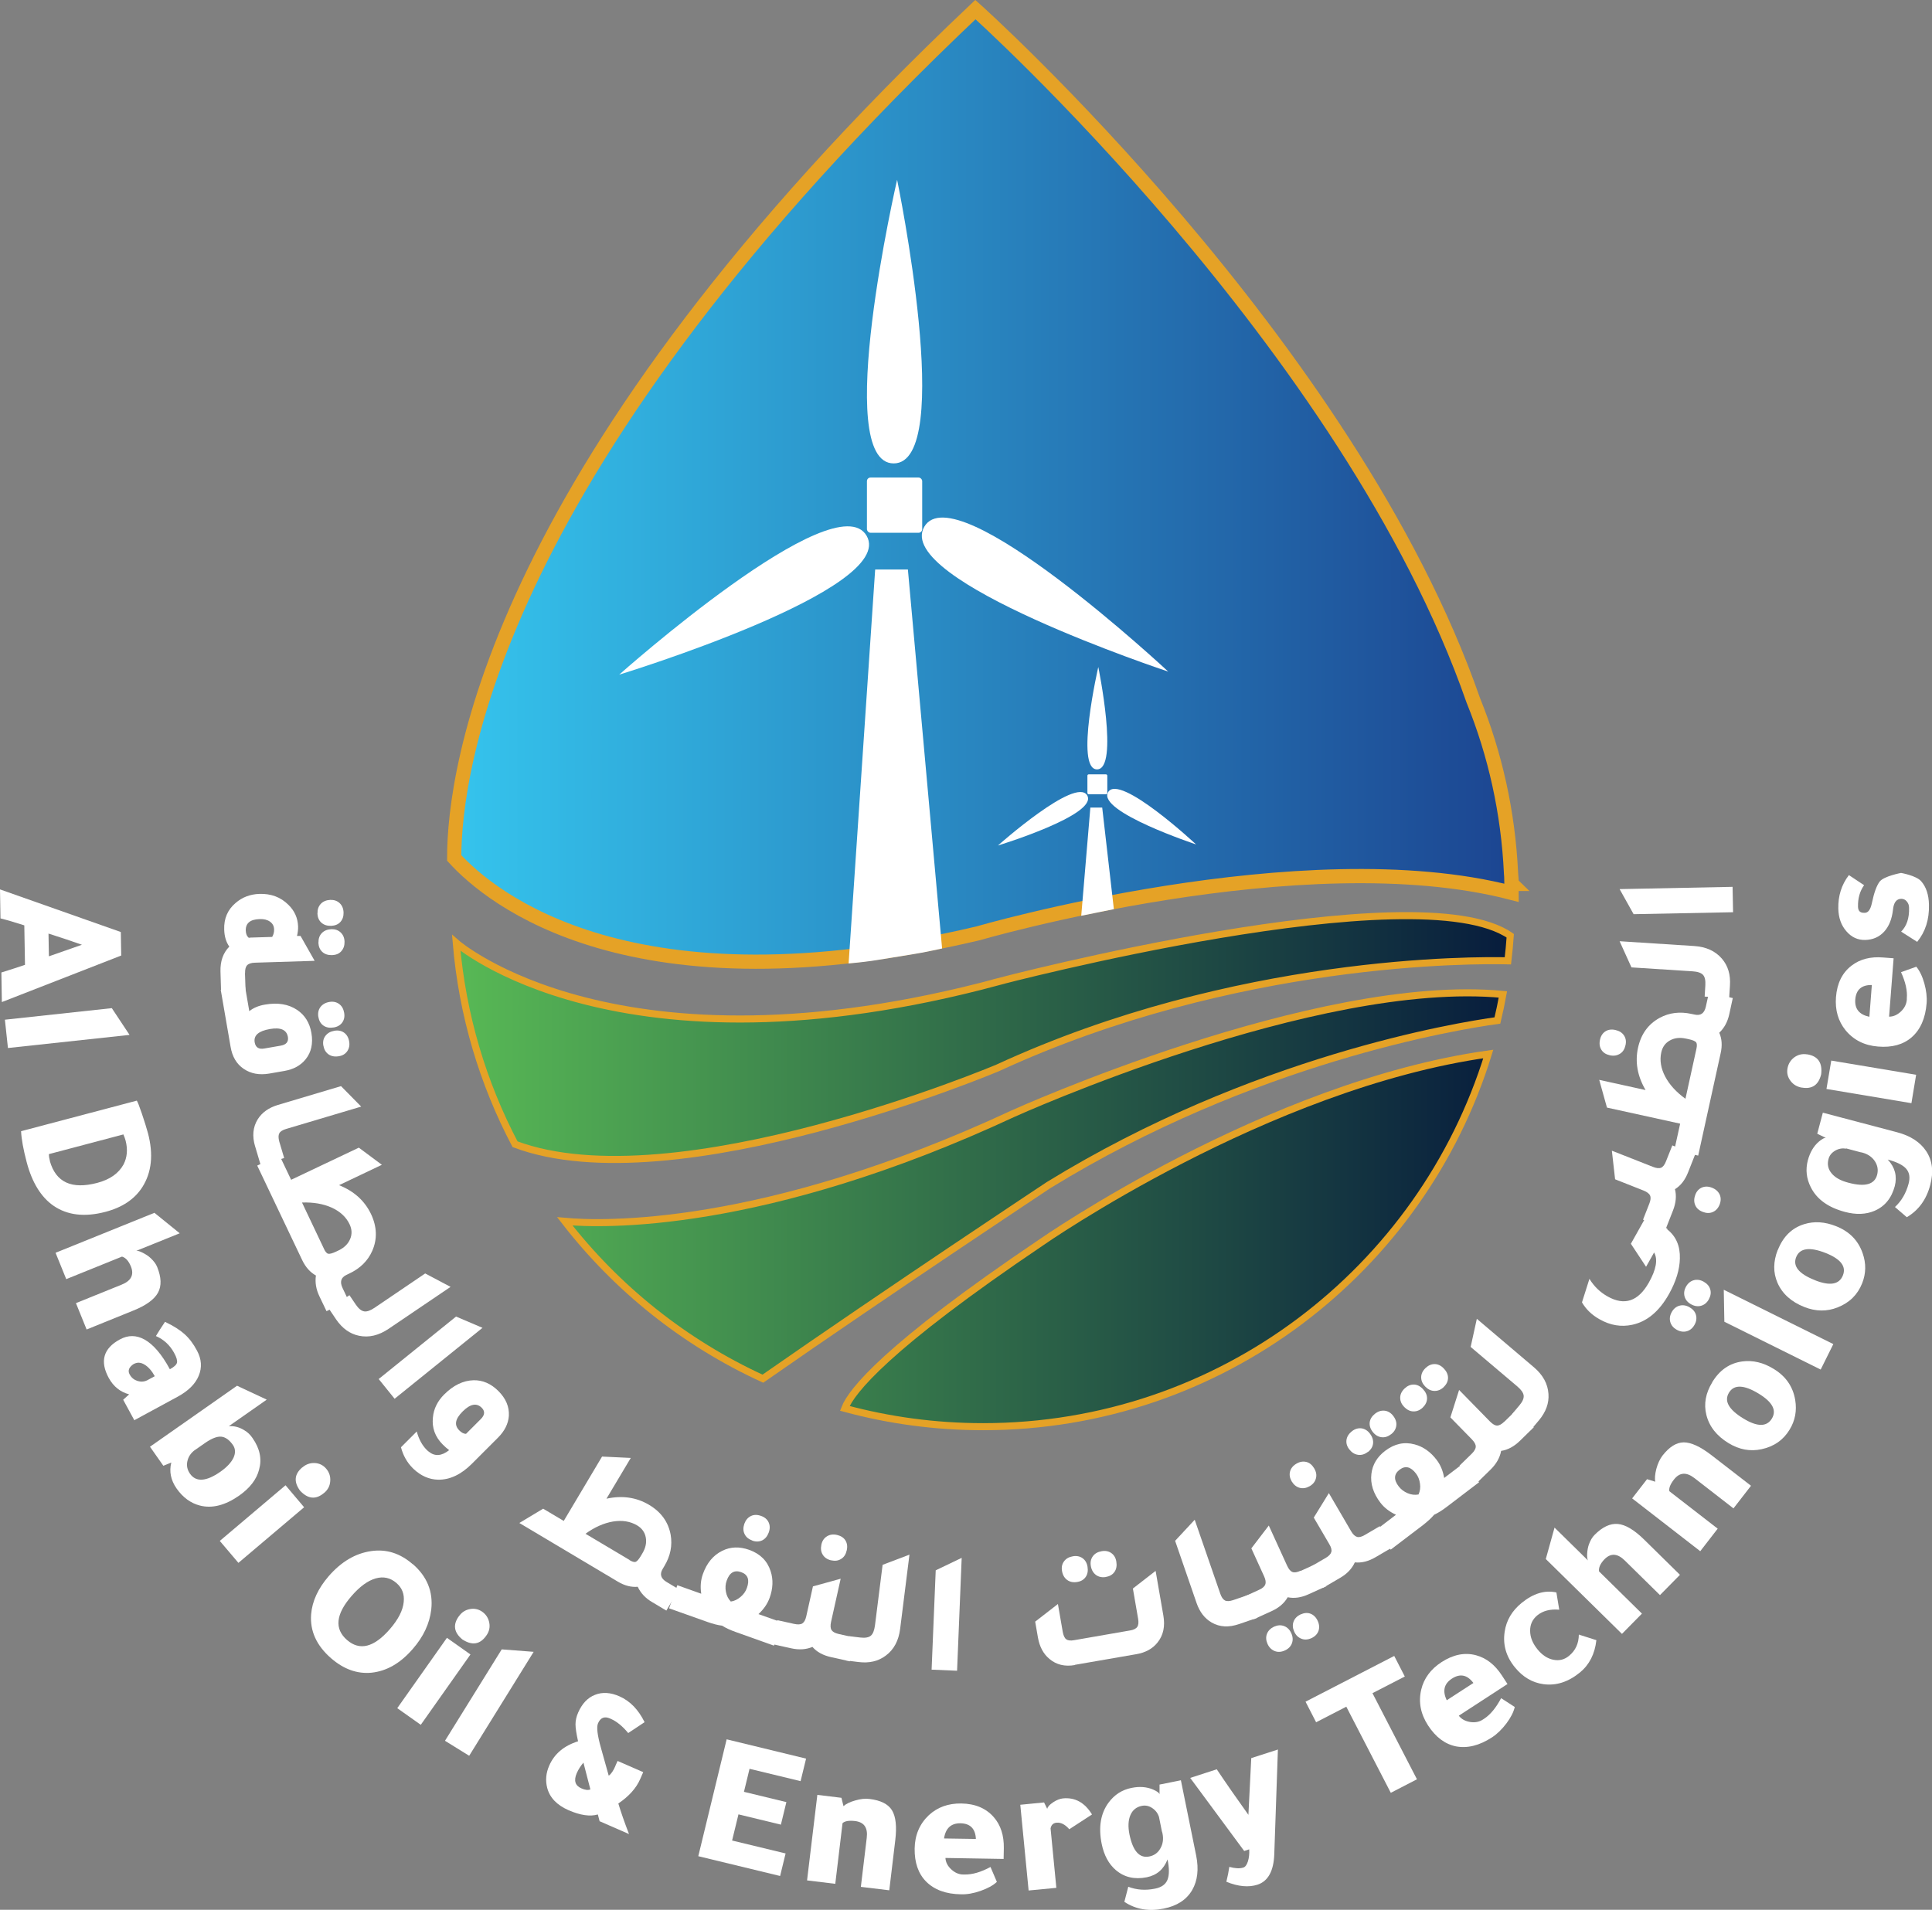 <?xml version="1.0" encoding="UTF-8"?>
<svg id="Layer_1" data-name="Layer 1" xmlns="http://www.w3.org/2000/svg" xmlns:xlink="http://www.w3.org/1999/xlink" viewBox="0 0 197.16 194.93">
  <rect x="0" y="0" width="197.16" height="194.93" fill="#808080" stroke="none"/>
  <defs>
    <style>
      .cls-1 {
        fill: url(#linear-gradient-3);
      }

      .cls-1, .cls-2, .cls-3, .cls-4 {
        stroke: #e5a226;
        stroke-miterlimit: 10;
      }

      .cls-1, .cls-3, .cls-4 {
        stroke-width: .72px;
      }

      .cls-2 {
        fill: url(#linear-gradient);
        stroke-width: 1.45px;
      }

      .cls-3 {
        fill: url(#linear-gradient-4);
      }

      .cls-5 {
        fill: #fff;
      }

      .cls-4 {
        fill: url(#linear-gradient-2);
      }
    </style>
    <linearGradient id="linear-gradient" x1="46.35" y1="49.57" x2="154.28" y2="49.57" gradientUnits="userSpaceOnUse">
      <stop offset="0" stop-color="#35c4ed"/>
      <stop offset="1" stop-color="#1c4591"/>
    </linearGradient>
    <linearGradient id="linear-gradient-2" x1="46.35" y1="126.6" x2="154.28" y2="126.6" gradientUnits="userSpaceOnUse">
      <stop offset="0" stop-color="#58b955"/>
      <stop offset="1" stop-color="#071c3d"/>
    </linearGradient>
    <linearGradient id="linear-gradient-3" x1="46.35" y1="121.03" x2="154.28" y2="121.03" gradientUnits="userSpaceOnUse">
      <stop offset="0" stop-color="#58b955"/>
      <stop offset="1" stop-color="#071c3d"/>
    </linearGradient>
    <linearGradient id="linear-gradient-4" x1="46.35" y1="105.91" x2="154.28" y2="105.91" xlink:href="#linear-gradient-2"/>
  </defs>
  <g>
    <g>
      <path class="cls-5" d="M25,99.34l.06,1.75-2.5.08-.06-2c-.03-1.06.27-1.91.9-2.55-.33-.47-.5-1.05-.52-1.74-.04-1.12.35-2.03,1.17-2.72.67-.58,1.48-.89,2.42-.92,1.19-.04,2.17.33,2.95,1.1.64.62.97,1.36,1,2.22.01.32-.03.64-.11.97h.36s1.44,2.54,1.44,2.54l-6.09.19c-.38.01-.65.1-.8.26-.15.16-.22.43-.21.81ZM27.78,95.62c.14-.23.2-.49.19-.77-.01-.33-.15-.59-.42-.78-.27-.19-.62-.28-1.06-.26-.96.03-1.43.42-1.41,1.17.01.33.11.58.31.74.09-.02.24-.03.43-.03l1.97-.06ZM32.4,93.24c-.01-.41.1-.73.34-.99.24-.25.57-.38.97-.4.39-.01.71.1.96.34s.38.56.39.96c.01.39-.1.71-.33.96-.23.25-.54.37-.94.39-.42.01-.75-.1-1-.33-.25-.23-.38-.54-.4-.94ZM32.5,96.21c-.01-.39.1-.72.34-.97.24-.25.57-.38.97-.4.39-.01.71.1.96.34s.38.55.39.94c.01.39-.1.71-.33.97s-.54.38-.94.4c-.42.01-.75-.1-1-.33s-.38-.55-.4-.95Z"/>
      <path class="cls-5" d="M22.52,101.03l2.47-.43.45,2.61c.42-.34.95-.56,1.59-.67,1.31-.23,2.41-.05,3.29.54.79.53,1.28,1.31,1.46,2.36.18,1.07-.01,1.96-.59,2.68-.51.63-1.23,1.03-2.17,1.19l-1.55.27c-1.01.17-1.88.01-2.61-.49-.71-.48-1.16-1.23-1.33-2.25l-1-5.79ZM28.64,106.73c.58-.1.82-.4.74-.89-.13-.73-.73-1-1.83-.81-1.16.2-1.68.65-1.56,1.36.09.52.42.73.98.63l1.67-.29ZM32.49,103.82c-.07-.4,0-.74.2-1.02.21-.28.51-.46.91-.53.39-.07.72,0,1,.2.28.2.45.5.52.9.07.39,0,.72-.19.99-.19.27-.49.45-.87.51-.41.07-.76.01-1.04-.18s-.46-.48-.52-.87ZM33,106.74c-.07-.4,0-.74.21-1.01.21-.28.51-.45.91-.52.39-.07.72,0,.99.19s.45.49.52.89c.07.39,0,.72-.19,1-.19.28-.48.46-.87.52-.41.07-.76,0-1.04-.19-.28-.2-.46-.49-.52-.88Z"/>
      <path class="cls-5" d="M26.03,117c-.31-1.05-.22-1.97.28-2.77.44-.69,1.12-1.17,2.05-1.45l6.44-1.92,2.06,2.09-7.66,2.28c-.37.11-.6.26-.7.45-.1.19-.1.47,0,.84l.5,1.68-2.4.71-.57-1.92Z"/>
      <path class="cls-5" d="M35.58,132.76l-2.26,1.07-.73-1.53c-.34-.71-.45-1.41-.35-2.11-.58-.32-1.05-.84-1.4-1.57l-4.59-9.65,2.26-1.07,1.2,2.52,6.91-3.28,2.35,1.75-4.37,2.08c1.53.61,2.61,1.59,3.26,2.94.61,1.29.66,2.55.13,3.76-.45,1.02-1.23,1.79-2.33,2.31l-.31.15c-.56.27-.69.71-.39,1.34l.62,1.31ZM33.06,127.47c.14.3.29.47.44.5s.42-.04.82-.23l.23-.11c.58-.28.97-.66,1.18-1.16.21-.49.19-1-.06-1.52-.35-.73-.95-1.29-1.82-1.69-.87-.39-1.88-.56-3.03-.52l2.24,4.72Z"/>
      <path class="cls-5" d="M33.59,133.6l2.07-1.4.65.96c.28.41.56.64.85.69.28.05.64-.08,1.07-.37l5.16-3.5,2.59,1.37-6.32,4.28c-1.01.68-2.01.92-3.02.71-.93-.19-1.71-.75-2.34-1.67l-.72-1.07Z"/>
      <path class="cls-5" d="M38.64,140.76l7.9-6.38,2.7,1.15-8.97,7.24-1.63-2.02Z"/>
      <path class="cls-5" d="M45.84,148.02c-.21-.16-.43-.35-.65-.57-.79-.79-1.13-1.72-1.01-2.78.08-.88.47-1.66,1.15-2.34.93-.93,1.93-1.42,2.99-1.45.94-.02,1.79.35,2.54,1.1.77.77,1.12,1.61,1.07,2.54-.06.8-.43,1.54-1.1,2.21l-2.68,2.68c-1.1,1.1-2.25,1.64-3.44,1.62-.92-.02-1.75-.39-2.5-1.09-.03-.03-.07-.07-.1-.1-.57-.57-.97-1.28-1.19-2.12l1.61-1.61c.21.78.55,1.41,1.01,1.87.08.08.15.14.22.19.61.5,1.31.45,2.07-.15ZM47.55,146.36l1.52-1.52c.41-.41.44-.8.09-1.15-.52-.52-1.17-.4-1.95.38s-.87,1.4-.34,1.93c.24.24.46.35.68.35Z"/>
      <path class="cls-5" d="M69.28,162.24l-1.28,2.15-1.46-.87c-.68-.4-1.16-.92-1.46-1.56-.66.06-1.34-.11-2.04-.53l-10.04-5.98,2.43-1.46,2.1,1.25,3.91-6.57,2.93.14-2.48,4.16c1.61-.35,3.06-.14,4.35.63,1.23.73,1.96,1.75,2.2,3.05.19,1.1-.02,2.17-.65,3.21l-.17.29c-.32.53-.18.98.42,1.33l1.24.74ZM64.24,159.24c.29.17.5.23.64.17.14-.05.33-.27.55-.65l.13-.22c.33-.55.44-1.09.34-1.62-.1-.53-.4-.94-.89-1.23-.7-.41-1.51-.54-2.45-.39-.94.16-1.87.57-2.81,1.25l4.49,2.67Z"/>
      <path class="cls-5" d="M77.4,164.75l2.42.86-.84,2.36-3.89-1.39c-.57-.2-1.04-.42-1.4-.65-.44-.05-.93-.18-1.5-.38l-3.91-1.39.84-2.36,2.44.87c-.11-.73-.05-1.4.17-2.01.4-1.13,1.06-1.92,1.97-2.37.85-.42,1.76-.45,2.75-.1,1.12.4,1.85,1.12,2.19,2.17.28.85.25,1.76-.1,2.73-.22.61-.6,1.16-1.14,1.66ZM74.57,163.47c.36-.05.69-.21,1-.47.31-.26.53-.57.65-.92.3-.83.1-1.37-.58-1.61-.7-.25-1.19.04-1.48.86-.13.36-.16.74-.08,1.14.07.4.24.73.5,1ZM76.77,157.24c-.38-.14-.65-.36-.79-.67-.15-.31-.15-.66-.02-1.04.14-.38.36-.64.67-.79s.66-.15,1.04-.01c.37.13.63.35.77.66.14.3.15.65.01,1.03-.14.38-.36.65-.66.8-.31.15-.65.16-1.02.03Z"/>
      <path class="cls-5" d="M87.28,167.13l-.54,2.44-1.94-.43c-.81-.18-1.45-.53-1.89-1.04-.65.27-1.37.32-2.17.14l-1.95-.43.54-2.44,1.71.38c.37.08.65.07.84-.05.18-.12.32-.36.4-.73l.68-3.05,2.83-.78-.98,4.4c-.08.37-.07.65.05.84.12.18.36.32.73.4l1.69.38ZM84.84,159.27c-.4-.09-.69-.28-.87-.57-.19-.29-.23-.63-.15-1.03s.28-.68.57-.86.63-.23,1.03-.14c.38.09.67.27.85.55.18.29.23.63.14,1.02-.09.4-.27.69-.56.87-.29.19-.62.24-1,.15Z"/>
      <path class="cls-5" d="M86.32,169.48l.31-2.48,1.15.14c.5.06.86,0,1.08-.18.22-.18.36-.53.43-1.05l.78-6.19,2.74-1.04-.95,7.57c-.15,1.21-.64,2.12-1.46,2.73-.76.58-1.69.8-2.8.66l-1.28-.16Z"/>
      <path class="cls-5" d="M95.07,170.42l.42-10.14,2.65-1.27-.47,11.52-2.59-.11Z"/>
      <path class="cls-5" d="M109.69,169.95c-1.02.18-1.89-.03-2.59-.62-.62-.51-1.01-1.24-1.18-2.19l-.28-1.62,2.32-1.8.49,2.83c.07.39.19.65.36.77.17.13.45.16.82.09l5.69-.99c.38-.06.62-.19.74-.37.12-.18.15-.46.08-.85l-.53-3.06,2.32-1.8.79,4.56c.19,1.09,0,2-.58,2.73-.5.64-1.23,1.05-2.17,1.21l-6.29,1.09ZM109.93,161.47c-.4.07-.74,0-1.02-.2s-.46-.51-.53-.91c-.07-.39,0-.72.2-.99.2-.28.5-.45.9-.52.39-.07.72,0,.99.19.27.19.45.49.51.87.07.41.01.76-.18,1.04-.19.28-.48.46-.87.52ZM112.87,160.96c-.4.07-.74,0-1.02-.2-.28-.21-.46-.51-.53-.91-.07-.39,0-.72.2-1,.2-.28.5-.45.9-.52.39-.07.72,0,.99.19.27.19.45.48.51.87.07.41.01.76-.18,1.04-.19.28-.48.46-.87.52Z"/>
      <path class="cls-5" d="M126.43,165.77c-1.04.36-1.96.31-2.78-.16-.71-.41-1.22-1.07-1.54-1.99l-2.19-6.35,2-2.15,2.61,7.55c.12.36.29.59.48.69s.48.08.84-.04l1.66-.57.82,2.37-1.89.65Z"/>
      <path class="cls-5" d="M132.74,160.34l1.58-.72,1.04,2.28-1.81.82c-.76.35-1.47.45-2.14.31-.35.61-.9,1.08-1.65,1.42l-1.82.83-1.04-2.28,1.59-.73c.35-.16.56-.34.63-.55.08-.21.04-.48-.12-.83l-1.3-2.85,1.78-2.33,1.87,4.1c.16.35.34.56.54.64.2.08.48.04.84-.13ZM130.02,166.03c.36-.16.7-.18,1.02-.06.32.12.57.36.73.72.17.37.19.71.07,1.04-.12.32-.36.57-.72.73-.37.17-.72.19-1.04.06s-.57-.37-.73-.73c-.16-.36-.18-.7-.06-1.02.12-.32.37-.57.73-.74ZM132.73,164.78c.36-.16.7-.19,1.01-.07s.56.36.73.73c.17.37.19.71.08,1.03-.12.32-.35.56-.71.73-.37.17-.72.19-1.04.06-.33-.13-.57-.37-.73-.73s-.18-.7-.06-1.02c.12-.32.37-.57.73-.74Z"/>
      <path class="cls-5" d="M133.66,151.69c-.35.2-.69.26-1.03.17-.33-.09-.6-.31-.81-.65-.2-.35-.26-.69-.17-1.02.09-.33.31-.6.66-.8.34-.2.67-.25,1-.17.33.08.59.3.8.65.21.35.27.69.18,1.02-.08.33-.29.6-.63.8ZM140.81,155.79l1.26,2.16-1.71,1c-.72.42-1.42.59-2.1.52-.29.64-.79,1.17-1.5,1.58l-1.73,1.01-1.26-2.16,1.51-.88c.33-.19.52-.4.58-.61.06-.21-.01-.48-.21-.81l-1.58-2.7,1.54-2.5,2.27,3.89c.19.33.4.52.61.58.21.06.48-.01.81-.21l1.5-.88Z"/>
      <path class="cls-5" d="M139.58,148.2c-.32.25-.66.34-1,.29-.35-.05-.64-.24-.89-.56-.24-.31-.33-.64-.28-.97s.24-.63.56-.88c.31-.24.64-.33.97-.29.33.05.62.22.86.54.25.33.36.67.32,1.01s-.22.63-.53.87ZM141.94,146.4c-.32.25-.65.34-.99.29-.34-.05-.64-.24-.88-.56-.24-.31-.33-.64-.29-.97.05-.33.23-.62.55-.87.31-.24.64-.34.98-.3.34.04.63.22.87.53.25.33.36.67.31,1.01-.05.34-.22.63-.54.87ZM147.37,150.86l2.05-1.56,1.52,1.99-3.28,2.5c-.48.37-.92.64-1.31.82-.28.34-.66.68-1.13,1.05l-3.3,2.51-1.52-1.99,2.06-1.57c-.67-.31-1.2-.72-1.59-1.23-.73-.96-1.04-1.94-.92-2.94.11-.94.58-1.73,1.41-2.36.95-.72,1.95-.94,3.01-.65.86.23,1.61.75,2.24,1.58.39.51.65,1.13.77,1.86ZM144.76,152.54c.15-.33.21-.69.15-1.1-.05-.4-.19-.75-.41-1.04-.54-.7-1.09-.83-1.67-.39-.59.45-.62,1.02-.09,1.71.23.3.53.53.91.69.37.16.74.2,1.11.13Z"/>
      <path class="cls-5" d="M145.21,143.65c-.29.28-.61.42-.96.41-.35,0-.66-.16-.95-.45-.27-.28-.41-.59-.41-.94,0-.35.15-.66.44-.94.28-.27.59-.41.93-.41.34,0,.65.15.93.44.29.3.44.62.44.96s-.14.65-.42.92ZM147.35,141.56c-.29.28-.61.42-.96.41-.35,0-.67-.16-.95-.45-.27-.28-.41-.59-.41-.94,0-.34.15-.66.44-.94.28-.27.59-.41.93-.41.34,0,.65.15.93.44.29.3.44.62.44.96,0,.34-.14.65-.42.92ZM153.53,145.1l1.24-1.21,1.75,1.79-1.42,1.39c-.6.58-1.23.92-1.91,1.02-.13.69-.48,1.32-1.07,1.9l-1.43,1.4-1.75-1.79,1.25-1.22c.27-.27.41-.51.41-.73,0-.22-.13-.46-.4-.74l-2.19-2.24.89-2.8,3.15,3.22c.27.27.51.41.72.42.21,0,.46-.13.74-.4Z"/>
      <path class="cls-5" d="M156.21,145.96l-1.91-1.62.75-.89c.32-.38.47-.71.44-1s-.25-.6-.65-.94l-4.76-4.03.63-2.87,5.82,4.94c.93.79,1.42,1.69,1.49,2.72.07.95-.26,1.85-.98,2.71l-.83.98Z"/>
      <path class="cls-5" d="M170.14,125.48c.89.7,1.33,1.69,1.29,2.98-.02,1.12-.39,2.33-1.11,3.62-1,1.78-2.25,2.82-3.76,3.14-1.12.24-2.23.06-3.32-.56-.79-.44-1.39-1.02-1.8-1.73l.76-2.4c.47.77,1.09,1.37,1.86,1.8,1.72.97,3.12.5,4.2-1.41.76-1.35.94-2.38.54-3.08l-.82,1.46-1.55-2.35,1.55-2.76,2.18,1.23-.03.05ZM172.92,135.23c-.19.34-.46.56-.79.65-.33.09-.68.04-1.03-.16-.34-.19-.56-.46-.65-.79-.09-.33-.04-.67.15-1.01.19-.34.46-.56.79-.65.33-.09.67-.04,1.01.15.35.2.58.46.67.79s.05.67-.15,1.02ZM174.38,132.63c-.19.34-.46.56-.79.65-.33.09-.68.04-1.03-.16-.34-.19-.56-.46-.65-.79-.09-.33-.04-.67.15-1.01.19-.34.46-.56.79-.65s.67-.04,1.01.15c.35.2.58.46.67.79.1.33.04.67-.15,1.02Z"/>
      <path class="cls-5" d="M170.02,118.52l.64-1.61,2.33.92-.73,1.85c-.31.78-.75,1.34-1.33,1.7.17.68.1,1.4-.2,2.17l-.73,1.86-2.33-.92.64-1.63c.14-.35.17-.63.08-.83-.09-.2-.31-.37-.66-.51l-2.91-1.15-.33-2.92,4.19,1.65c.35.14.63.17.83.09.2-.08.37-.31.51-.67ZM173,121.96c.14-.37.37-.62.68-.75.31-.13.65-.13,1.03.02.38.15.63.38.78.69.14.31.14.65,0,1.02-.15.38-.38.63-.7.77-.32.14-.66.13-1.04-.02-.38-.15-.63-.38-.76-.7-.13-.31-.13-.66.02-1.04Z"/>
      <path class="cls-5" d="M174.38,101.33l2.45.54-.36,1.66c-.17.77-.51,1.4-1.02,1.88.27.61.32,1.31.14,2.1l-2.29,10.44-2.44-.54.6-2.72-7.47-1.64-.79-2.83,4.73,1.04c-.83-1.42-1.09-2.86-.77-4.32.31-1.4,1.04-2.41,2.21-3.05.98-.53,2.07-.66,3.25-.4l.33.07c.61.13.98-.14,1.13-.81l.31-1.41ZM165.88,106.69c-.09.4-.27.69-.57.87s-.63.24-1.03.15c-.4-.09-.68-.27-.86-.56s-.23-.63-.14-1.03c.08-.38.27-.67.55-.85.28-.18.62-.23,1.02-.14.4.09.69.27.88.56s.24.62.15,1ZM173.12,107.05c.07-.33.06-.55-.04-.67s-.36-.23-.79-.32l-.24-.05c-.63-.14-1.18-.07-1.64.19-.47.26-.76.67-.88,1.23-.17.79-.04,1.61.4,2.45.44.84,1.14,1.6,2.07,2.27l1.12-5.1Z"/>
      <path class="cls-5" d="M176.46,101.88l-2.5-.16.07-1.16c.03-.5-.05-.85-.24-1.06-.2-.21-.56-.33-1.08-.36l-6.22-.4-1.21-2.67,7.62.49c1.21.08,2.15.51,2.82,1.29.62.72.9,1.64.82,2.76l-.08,1.28Z"/>
      <path class="cls-5" d="M176.86,93.11l-10.15.2-1.43-2.56,11.53-.23.05,2.59Z"/>
    </g>
    <g>
      <path class="cls-5" d="M12.33,95.13l.04,2.4L.19,102.28l-.05-3.02c1-.31,1.8-.57,2.41-.78l-.07-4.03c-1.12-.36-1.93-.59-2.43-.71l-.05-2.96,12.33,4.35ZM8.36,96.43c-1.01-.36-2.15-.74-3.41-1.14l.04,2.32c.82-.28,1.94-.68,3.37-1.18Z"/>
      <path class="cls-5" d="M13.23,105.63l-12.42,1.34-.31-2.89,10.91-1.18,1.81,2.73Z"/>
      <path class="cls-5" d="M2.15,115.46l11.81-3.12c.08.11.26.56.52,1.33.26.78.47,1.44.62,1.99.57,2.17.38,4-.57,5.5-.79,1.24-2.05,2.08-3.76,2.53-2.13.56-3.9.35-5.31-.62-1.27-.88-2.19-2.37-2.74-4.46-.34-1.29-.53-2.34-.57-3.15ZM12.59,115.79l-7.6,2.01c0,.24.04.46.1.68v.04c.62,2.16,2.22,2.9,4.82,2.22,1.3-.34,2.19-.97,2.69-1.87.38-.73.45-1.54.22-2.44-.05-.19-.12-.39-.22-.62Z"/>
      <path class="cls-5" d="M15.76,123.79l2.58,2.09-4.43,1.79c.15-.02.37.05.68.21s.57.33.79.54c.32.3.54.6.66.9.43,1.06.46,1.94.08,2.63-.38.69-1.22,1.3-2.52,1.82l-4.76,1.93-1.09-2.69,4.67-1.89c.97-.39,1.28-1.01.94-1.85-.23-.56-.53-.9-.91-1.01l-5.69,2.3-1.09-2.69,10.09-4.08Z"/>
      <path class="cls-5" d="M13.69,144.93l-1.12-2.06.61-.55c-.91-.24-1.6-.8-2.08-1.67-.93-1.71-.55-3.03,1.14-3.94.83-.45,1.66-.45,2.5.01.9.5,1.76,1.5,2.58,3.01v.02s.03,0,.03,0c.42-.23.66-.45.71-.66.05-.21-.04-.55-.29-1-.43-.79-1.05-1.37-1.86-1.72.27-.45.58-.94.93-1.45.85.4,1.51.82,1.99,1.25s.9.98,1.27,1.68c.47.87.53,1.73.18,2.57-.34.83-1.05,1.54-2.13,2.13l-4.46,2.42ZM15.79,140.46c-.3-.54-.64-.93-1.03-1.17s-.75-.26-1.08-.08h-.02c-.49.32-.64.67-.44,1.06l.02.03c.17.32.43.53.78.65.35.11.68.09.99-.06l.78-.42Z"/>
      <path class="cls-5" d="M15.33,147.65l8.86-6.21,3.03,1.42-3.87,2.71c.55-.04,1.09.1,1.59.42.32.18.6.45.83.79.75,1.07.97,2.14.67,3.22-.25.99-.93,1.88-2.04,2.66-1.42.99-2.75,1.33-4,1.01-.94-.24-1.73-.82-2.38-1.74-.59-.85-.77-1.73-.54-2.65l-.81.33-1.37-1.95ZM19.89,148c-.42.31-.67.69-.77,1.15-.1.46,0,.88.26,1.26.62.89,1.66.82,3.11-.19.67-.47,1.11-.95,1.34-1.43.22-.49.2-.92-.06-1.3-.37-.53-.77-.81-1.19-.85s-.96.17-1.62.62l-1.06.74Z"/>
      <path class="cls-5" d="M31.04,153.84l-6.71,5.68-1.9-2.24,6.71-5.68,1.9,2.25ZM30.85,149.78l.03-.02c.36-.31.78-.45,1.25-.43.47.03.85.22,1.15.57.32.37.46.8.42,1.28-.03.48-.24.88-.61,1.19l-.03.02c-.83.7-1.64.62-2.44-.24-.66-.9-.58-1.69.22-2.37Z"/>
      <path class="cls-5" d="M42.13,159.65c1.45,1.26,2.08,2.8,1.88,4.63-.17,1.43-.79,2.77-1.89,4.03-1.26,1.45-2.66,2.26-4.21,2.42-1.45.14-2.83-.35-4.13-1.48-1.48-1.29-2.16-2.78-2.03-4.48.11-1.34.71-2.64,1.8-3.9,1.28-1.47,2.72-2.32,4.32-2.55,1.55-.23,2.97.22,4.25,1.34ZM35.41,167.39c1.3,1.13,2.75.76,4.37-1.1.86-.99,1.34-1.92,1.42-2.79.08-.78-.16-1.42-.74-1.92-.62-.54-1.33-.7-2.13-.47-.8.23-1.62.83-2.45,1.79-1.62,1.86-1.77,3.36-.47,4.49Z"/>
      <path class="cls-5" d="M48.01,168.87l-5.07,7.18-2.4-1.7,5.07-7.18,2.4,1.7ZM46.82,164.99l.02-.03c.27-.39.64-.63,1.1-.72.46-.09.88,0,1.26.26.4.28.64.66.73,1.13.09.47-.01.91-.3,1.31l-.02.03c-.63.88-1.43,1.01-2.42.37-.86-.7-.99-1.49-.38-2.35Z"/>
      <path class="cls-5" d="M54.46,168.6l-6.58,10.61-2.47-1.53,5.79-9.33,3.26.25Z"/>
      <path class="cls-5" d="M63.03,179.74l2.61,1.14-.3.69c-.41.95-1.16,1.78-2.24,2.51.27.89.63,1.93,1.09,3.12l-3-1.31-.18-.69c-.79.23-1.78.09-2.98-.43-1.19-.52-1.93-1.28-2.19-2.29-.19-.75-.13-1.5.21-2.27.52-1.2,1.5-2.02,2.94-2.48-.17-.77-.26-1.34-.26-1.73s.09-.79.27-1.2c.4-.91.97-1.52,1.72-1.81.75-.3,1.58-.25,2.49.15,1.09.48,1.94,1.36,2.57,2.64l-1.67,1.11c-.59-.71-1.18-1.19-1.78-1.45l-.09-.04c-.56-.24-.96-.08-1.21.49-.17.38-.07,1.21.29,2.49l.8,2.86c.25-.17.48-.51.69-1.01v-.02s.21-.46.21-.46ZM60.25,182.65l-.71-2.74c-.29.34-.52.7-.68,1.07-.33.76-.17,1.28.48,1.56.38.17.68.2.91.1Z"/>
      <path class="cls-5" d="M74.15,177.53l8.11,1.97-.56,2.3-5.21-1.26-.57,2.35,4.33,1.05-.56,2.3-4.33-1.05-.65,2.67,5.46,1.32-.56,2.3-8.35-2.02,2.89-11.91Z"/>
      <path class="cls-5" d="M86.07,184.36c.26-.24.67-.44,1.21-.59.55-.16,1.04-.21,1.47-.15,1.13.14,1.89.52,2.28,1.16.39.64.5,1.66.33,3.07l-.61,5.09-2.9-.35.6-5c.13-1.04-.27-1.61-1.2-1.72-.61-.07-1.04,0-1.27.22l-.74,6.19-2.88-.35,1.05-8.73,2.46.3.21.86Z"/>
      <path class="cls-5" d="M102.42,189.74l-5.94-.1c.03.44.23.83.6,1.17.37.34.78.52,1.23.52h.14c.78.01,1.65-.24,2.63-.77l.65,1.52c-.39.37-.95.67-1.66.92-.71.25-1.38.37-2,.35-1.54-.02-2.72-.46-3.56-1.3-.8-.81-1.19-1.94-1.17-3.37.02-1.38.51-2.52,1.45-3.41.88-.81,1.98-1.21,3.31-1.19,1.42.02,2.52.49,3.31,1.39.71.81,1.05,1.87,1.03,3.17l-.02,1.06ZM96.34,187.65l3.25.05c-.05-1.05-.58-1.58-1.58-1.6-.95-.01-1.51.5-1.67,1.54Z"/>
      <path class="cls-5" d="M106.55,183.98l.32.65c.04-.21.24-.43.6-.67.35-.23.69-.37,1.01-.4,1.23-.12,2.22.43,2.96,1.64l-2.32,1.51c-.42-.49-.86-.71-1.29-.67-.35.03-.55.23-.62.58l.59,6.07-2.83.27-.85-8.75,2.45-.24Z"/>
      <path class="cls-5" d="M119.15,189.78c-.39,1.01-1.09,1.62-2.12,1.83-1.25.25-2.31,0-3.17-.74-.72-.62-1.19-1.5-1.43-2.65-.35-1.72-.11-3.13.7-4.23.6-.81,1.38-1.31,2.34-1.5.82-.17,1.56-.11,2.21.17.41.18.62.34.65.48v-.99s2.18-.44,2.18-.44l1.56,7.69c.28,1.39.14,2.57-.41,3.52-.58.99-1.55,1.62-2.91,1.89-1.51.31-2.84.08-4.01-.69l.4-1.54c.86.33,1.77.39,2.74.19.65-.13,1.07-.43,1.26-.9.19-.47.2-1.17,0-2.11v.02ZM118.28,185.47c-.12-.39-.35-.69-.69-.92s-.7-.3-1.06-.23c-.56.11-.95.43-1.17.94s-.26,1.17-.1,1.97c.35,1.71,1.02,2.46,2.02,2.26.51-.1.89-.38,1.14-.83.26-.45.33-.97.21-1.53-.01-.08-.04-.14-.06-.21l-.29-1.44Z"/>
      <path class="cls-5" d="M130.41,178.57l-.37,10.68c-.06,1.73-.64,2.77-1.72,3.12-.91.29-1.97.19-3.17-.3.14-.57.24-1.08.3-1.52.58.16,1.06.19,1.43.07.2-.06.35-.27.47-.63.11-.36.16-.77.13-1.23l-.51.17-5.51-7.46,2.71-.88c.94,1.41,2.02,2.96,3.23,4.65l.29-5.79,2.73-.88Z"/>
      <path class="cls-5" d="M137.39,174.2l-3.08,1.59-1.08-2.1,9.05-4.67,1.08,2.1-3.3,1.7,4.54,8.79-2.67,1.38-4.54-8.79Z"/>
      <path class="cls-5" d="M153.85,171.88l-4.98,3.24c.27.35.66.56,1.15.64s.94,0,1.31-.25l.11-.07c.65-.42,1.23-1.13,1.75-2.11l1.39.9c-.12.53-.41,1.09-.86,1.69-.46.6-.94,1.07-1.46,1.41-1.29.84-2.51,1.14-3.68.92-1.12-.23-2.07-.94-2.85-2.14-.75-1.16-.99-2.37-.7-3.63.27-1.16.97-2.11,2.08-2.83,1.19-.77,2.36-1.01,3.52-.7,1.04.28,1.92.96,2.63,2.05l.58.89ZM147.63,173.55l2.73-1.77c-.63-.84-1.36-.99-2.2-.44-.8.52-.97,1.26-.52,2.21Z"/>
      <path class="cls-5" d="M158.83,162.54l.29,1.76c-.92-.08-1.66.11-2.23.57-.5.41-.75.94-.74,1.59,0,.65.26,1.29.77,1.91.47.57,1,.92,1.6,1.04.6.12,1.13-.01,1.6-.4.66-.54.99-1.26,1-2.17l1.79.57c-.16,1.42-.72,2.51-1.68,3.3-1.19.97-2.43,1.37-3.73,1.19-1.12-.15-2.09-.72-2.9-1.71-.9-1.1-1.25-2.31-1.05-3.64.17-1.16.75-2.14,1.73-2.94,1.19-.97,2.37-1.33,3.55-1.07Z"/>
      <path class="cls-5" d="M157.75,159.12l.89-3.2,3.41,3.35c-.07-.13-.1-.36-.08-.7s.08-.66.18-.94c.15-.41.34-.73.57-.96.81-.82,1.6-1.19,2.38-1.12s1.67.6,2.68,1.59l3.66,3.6-2.04,2.07-3.59-3.53c-.74-.73-1.43-.78-2.07-.13-.42.43-.61.85-.56,1.24l4.38,4.31-2.04,2.07-7.76-7.63Z"/>
      <path class="cls-5" d="M168.92,151.27c-.07-.35-.03-.8.11-1.35.15-.55.36-.99.62-1.34.7-.9,1.42-1.35,2.17-1.36.75,0,1.68.42,2.81,1.29l4.06,3.14-1.79,2.31-3.98-3.09c-.83-.64-1.52-.59-2.09.14-.38.49-.54.89-.47,1.2l4.93,3.82-1.78,2.3-6.95-5.39,1.52-1.96.85.26Z"/>
      <path class="cls-5" d="M174.72,141.1c.76-1.26,1.79-1.97,3.09-2.14,1.07-.14,2.13.11,3.19.76,1.24.75,1.97,1.81,2.2,3.17.18,1.09,0,2.1-.57,3.03-.64,1.06-1.6,1.73-2.87,2-1.16.25-2.28.04-3.36-.62-1.22-.74-1.98-1.71-2.27-2.9-.27-1.1-.07-2.2.6-3.3ZM177.92,144.79c1.41.86,2.38.86,2.9,0,.51-.84.06-1.69-1.36-2.55-1.5-.91-2.51-.94-3.02-.09-.52.85-.02,1.73,1.48,2.64Z"/>
      <path class="cls-5" d="M175.9,131.64l11.19,5.55-1.29,2.6-9.83-4.88-.06-3.27Z"/>
      <path class="cls-5" d="M181.43,127.58c.54-1.37,1.43-2.24,2.68-2.63,1.03-.32,2.12-.25,3.27.21,1.34.53,2.25,1.45,2.7,2.75.37,1.05.35,2.07-.05,3.08-.46,1.15-1.28,1.97-2.49,2.45-1.1.44-2.24.43-3.42-.04-1.33-.53-2.24-1.35-2.73-2.47-.45-1.04-.44-2.16.03-3.36ZM185.21,130.67c1.54.61,2.49.44,2.86-.5.36-.91-.23-1.67-1.77-2.28-1.63-.64-2.63-.5-3,.42s.27,1.71,1.9,2.35Z"/>
      <path class="cls-5" d="M192.65,118.36c.74.8.97,1.7.71,2.71-.33,1.23-1.02,2.07-2.07,2.52-.87.37-1.88.41-3.01.11-1.7-.45-2.86-1.28-3.48-2.5-.46-.9-.56-1.82-.31-2.77.22-.81.59-1.45,1.13-1.91.34-.28.58-.41.72-.37l-.89-.43.57-2.15,7.58,2c1.37.36,2.36,1.01,2.97,1.93.63.95.77,2.1.41,3.45-.39,1.49-1.19,2.58-2.39,3.29l-1.21-1.04c.67-.62,1.13-1.41,1.39-2.38.17-.64.09-1.15-.25-1.53-.33-.38-.96-.69-1.89-.94h.02ZM188.4,117.24c-.4-.06-.77,0-1.13.21-.35.21-.58.49-.67.85-.15.55-.04,1.04.32,1.47.36.43.93.75,1.72.95,1.69.45,2.66.18,2.92-.81.13-.5.05-.96-.24-1.4-.29-.43-.72-.72-1.28-.87-.08-.02-.15-.03-.21-.04l-1.42-.38Z"/>
      <path class="cls-5" d="M183.89,111.01h-.04c-.47-.09-.85-.31-1.13-.69-.28-.37-.39-.79-.31-1.25.08-.48.32-.87.7-1.15.39-.28.82-.38,1.31-.3h.04c1.07.19,1.53.86,1.39,2.03-.26,1.08-.91,1.54-1.96,1.36ZM186.87,108.25l8.67,1.45-.48,2.9-8.67-1.45.49-2.9Z"/>
      <path class="cls-5" d="M193.24,97.84l-.46,5.93c.44,0,.84-.18,1.21-.53.37-.35.56-.75.6-1.2v-.14c.07-.77-.13-1.66-.59-2.67l1.56-.56c.34.42.62.99.82,1.71.2.73.28,1.4.23,2.02-.12,1.53-.63,2.69-1.52,3.47-.86.75-2.01,1.07-3.44.95-1.38-.11-2.48-.66-3.31-1.66-.75-.93-1.08-2.05-.98-3.38.11-1.42.64-2.49,1.59-3.22.86-.66,1.93-.94,3.23-.83l1.06.08ZM190.77,103.78l.25-3.24c-1.05-.02-1.61.48-1.69,1.48-.07.95.4,1.54,1.43,1.76Z"/>
      <path class="cls-5" d="M195.64,96.13l-1.63-1.04c.57-.57.84-1.38.81-2.44,0-.26-.09-.48-.24-.65-.15-.18-.34-.26-.56-.26-.49.01-.77.38-.84,1.11-.11.96-.41,1.71-.91,2.25-.5.54-1.14.82-1.92.84-.76.02-1.41-.28-1.93-.89-.53-.61-.8-1.38-.82-2.31-.03-1.3.33-2.44,1.08-3.42l1.55,1.03c-.44.62-.64,1.35-.62,2.2.01.43.22.63.63.62h.02s.04,0,.04,0c.35,0,.59-.34.73-1.01.22-1.06.49-1.79.8-2.19.45-.55,2.17-.87,2.17-.87,0,0,1.53.26,2.05.84.51.58.78,1.38.8,2.4.04,1.5-.36,2.76-1.2,3.79Z"/>
    </g>
  </g>
  <g>
    <g>
      <path class="cls-2" d="M154.28,90.21c-.02-.36-.05-.72-.08-1.08-.29-6.23-1.63-12.17-3.86-17.67C137.71,35.18,99.54.98,99.54.98c-49.19,46.54-53.19,77.67-53.19,86.59,3.72,4.08,18.09,16.04,53.44,7.7,0,0,33.19-9.67,54.47-4.14,0-.3,0-.61-.01-.91h.04Z"/>
      <path class="cls-4" d="M151.88,107.58c-22.58,3.16-45.58,19.2-45.58,19.2-15.91,10.73-19.42,15.24-20.09,16.97,4.5,1.22,9.23,1.87,14.11,1.87,24.26,0,44.78-16.01,51.56-38.04Z"/>
      <path class="cls-1" d="M103.4,113.66c-25.65,11.94-42.06,11.34-45.76,11,5.31,6.86,12.23,12.4,20.21,16.06,12.88-8.98,29.16-19.76,29.16-19.76,20.86-12.83,41.64-16.23,45.8-16.8.21-.88.4-1.77.56-2.66-19.08-1.82-49.97,12.16-49.97,12.16Z"/>
      <path class="cls-3" d="M101.9,100.2c-38.9,10.47-55.34-3.96-55.34-3.96.62,7.37,2.72,14.32,6,20.55,16.31,6.12,49.25-7.79,49.25-7.79,24.27-11.2,48.71-11.01,52.07-10.93.1-.85.18-1.7.24-2.56-9.45-6.55-52.23,4.68-52.23,4.68Z"/>
    </g>
    <g>
      <path class="cls-5" d="M91.55,18.35s-6.69,28.95-.35,28.95.35-28.95.35-28.95Z"/>
      <path class="cls-5" d="M63.19,68.86s28.42-8.68,25.25-14.17c-3.17-5.49-25.25,14.17-25.25,14.17Z"/>
      <path class="cls-5" d="M119.22,68.55s-21.73-20.27-24.9-14.78c-3.17,5.49,24.9,14.78,24.9,14.78Z"/>
      <path class="cls-5" d="M96.14,96.81c-.58.13-1.3.28-2.13.44-.38.07-.67.12-2.89.48-1.65.27-1.84.3-2.13.34-1,.14-1.83.22-2.39.27.9-13.4,1.81-26.8,2.71-40.21h3.34c1.16,12.89,2.32,25.79,3.49,38.68Z"/>
      <rect class="cls-5" x="88.47" y="48.74" width="5.64" height="5.64" rx=".37" ry=".37"/>
    </g>
    <g>
      <path class="cls-5" d="M112.08,68.08s-2.41,10.45-.13,10.45.13-10.45.13-10.45Z"/>
      <path class="cls-5" d="M101.84,86.3s10.25-3.13,9.11-5.11-9.11,5.11-9.11,5.11Z"/>
      <path class="cls-5" d="M122.06,86.19s-7.84-7.31-8.98-5.33c-1.14,1.98,8.98,5.33,8.98,5.33Z"/>
      <path class="cls-5" d="M113.66,92.8c-1.11.22-2.22.45-3.32.67.31-3.68.62-7.36.93-11.04h1.21c.4,3.46.79,6.91,1.19,10.37Z"/>
      <rect class="cls-5" x="110.97" y="79.04" width="2.03" height="2.03" rx=".13" ry=".13"/>
    </g>
  </g>
</svg>